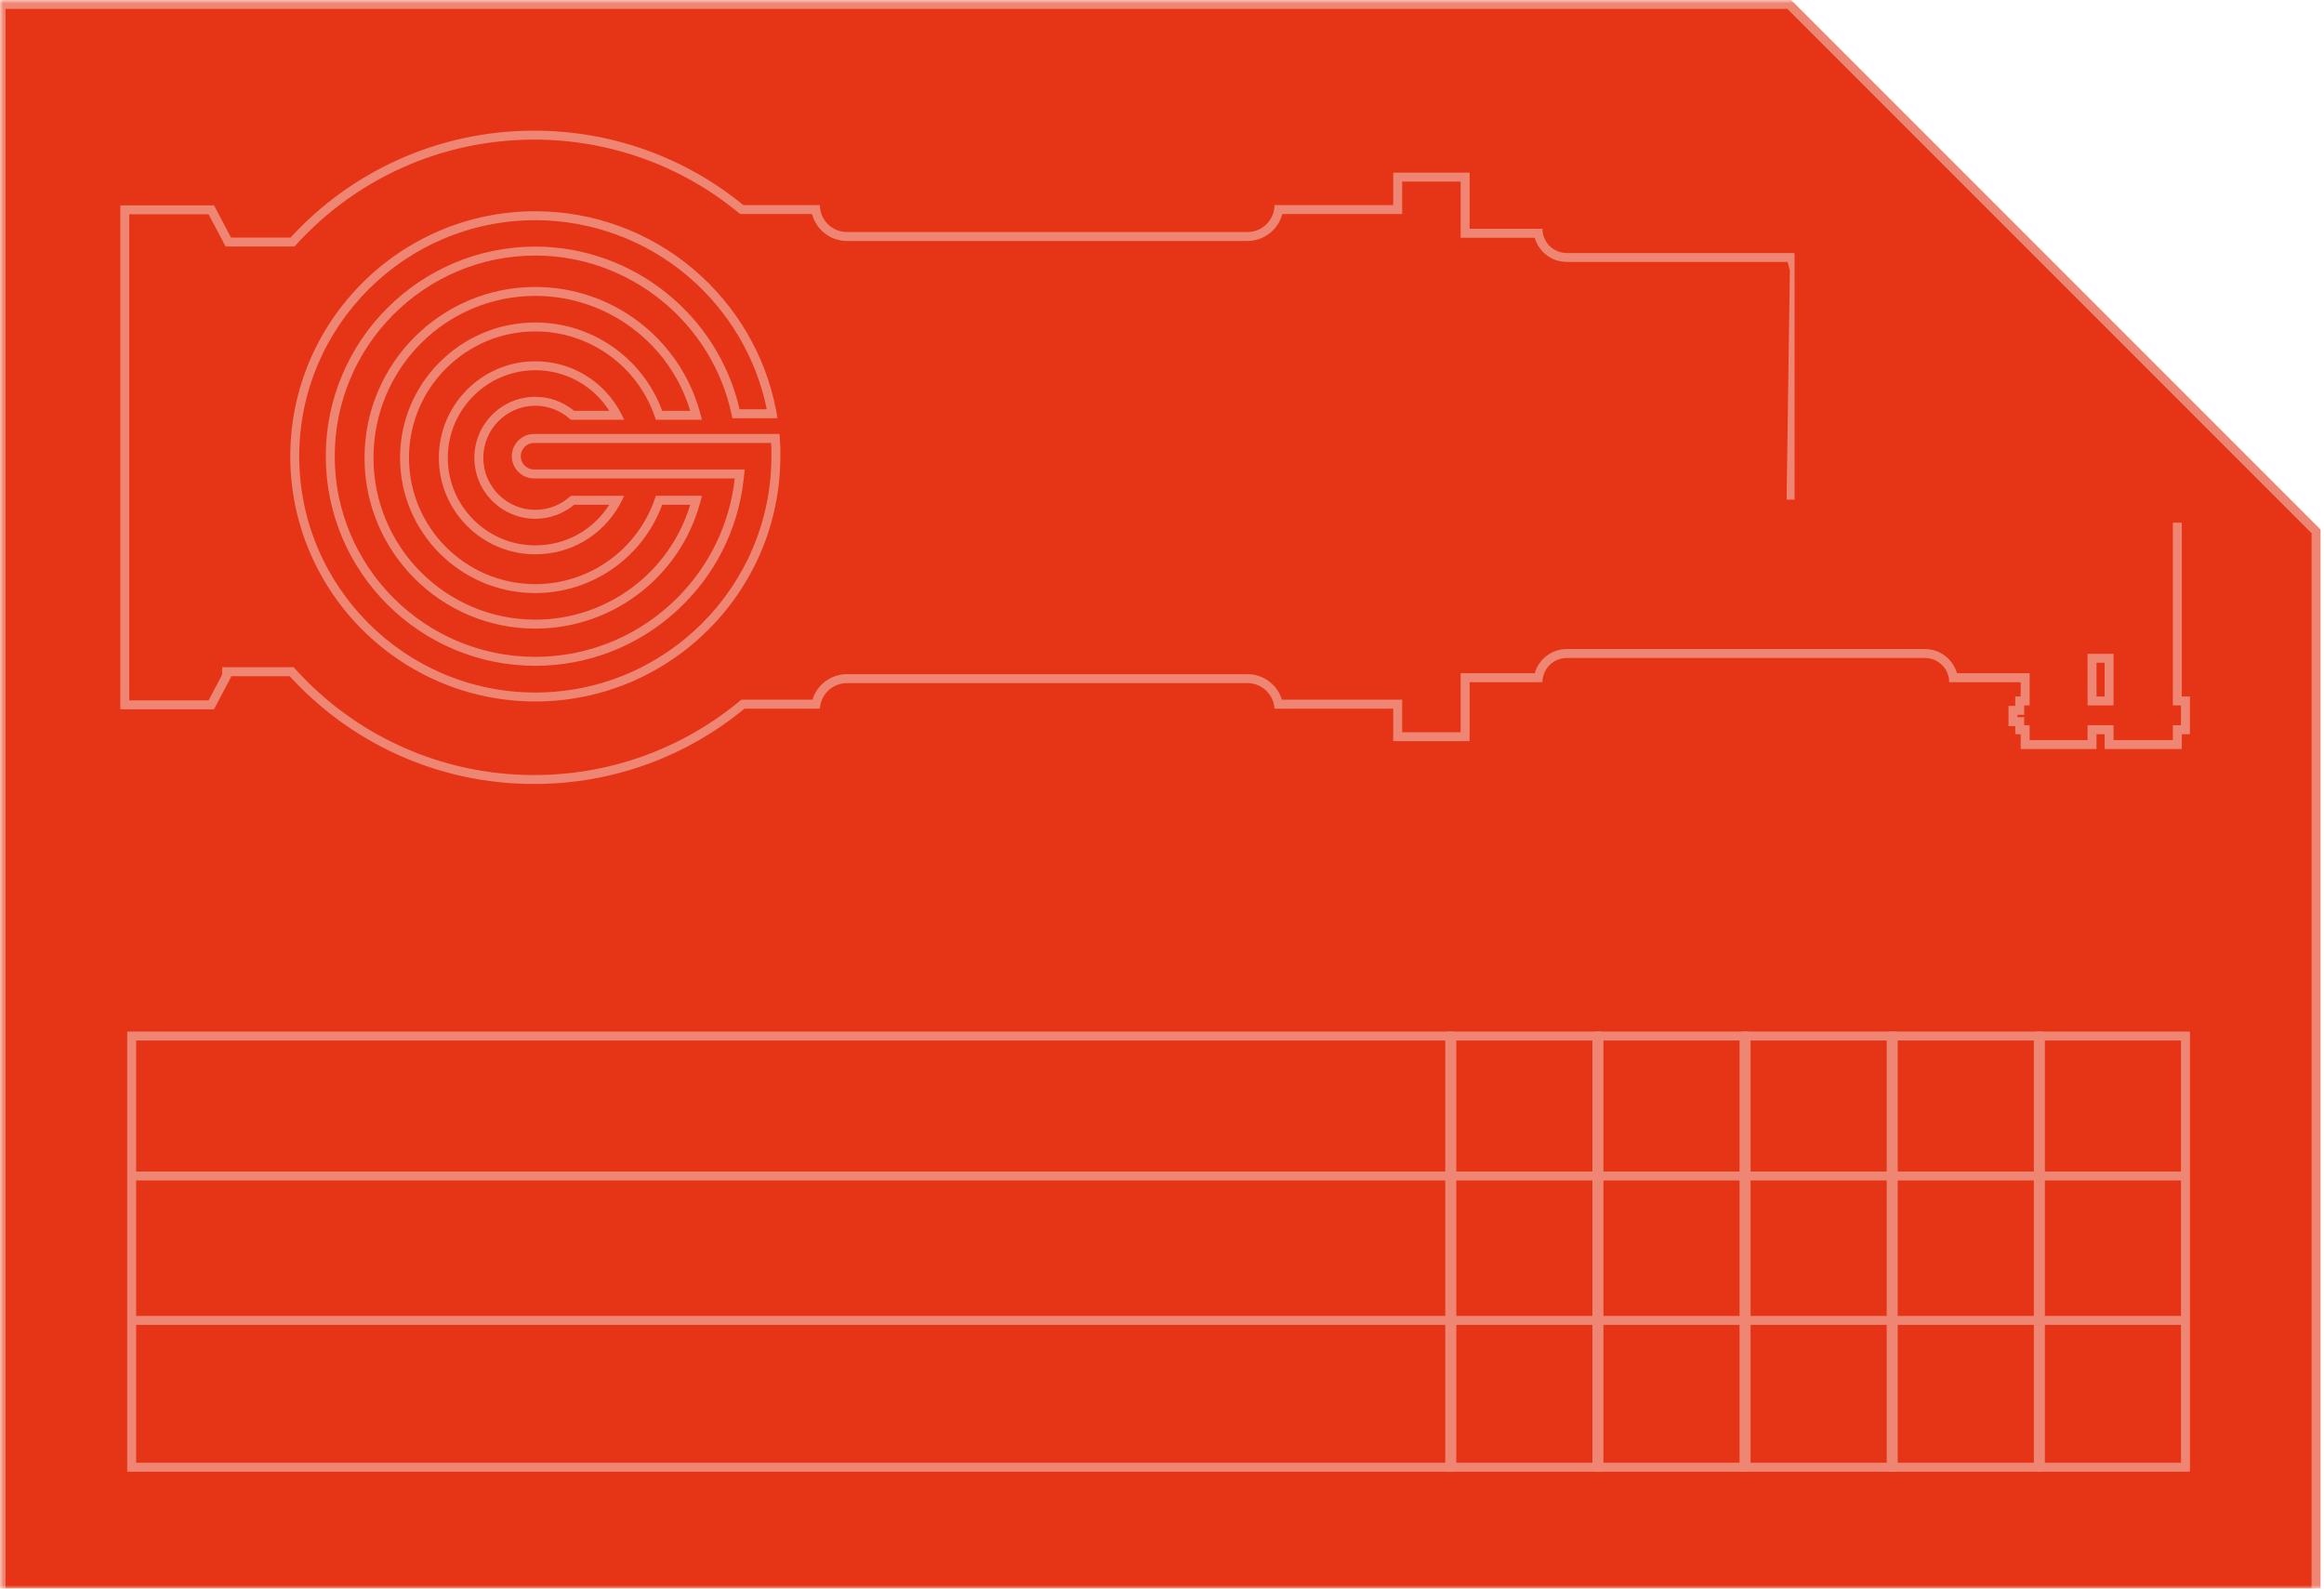 <svg width="338" height="231" viewBox="0 0 338 231" fill="none" xmlns="http://www.w3.org/2000/svg">
<mask id="mask0_4075_11238" style="mask-type:luminance" maskUnits="userSpaceOnUse" x="0" y="0" width="338" height="231">
<path d="M338 0H0V231H338V0Z" fill="white"/>
</mask>
<g mask="url(#mask0_4075_11238)">
<path d="M0.15 315.85V0.65H260.231L336.85 77.269V315.85H0.15Z" fill="#E53516" stroke="#EF8673" stroke-width="1.3"/>
<path fill-rule="evenodd" clip-rule="evenodd" d="M259.841 72.65L260.314 39.344L259.991 38.088H227.867C225.654 38.088 223.782 36.603 223.213 34.572H212.439V26.402H203.928V31.126L186.496 31.126C185.914 33.383 183.852 35.041 181.413 35.041H123.19C120.751 35.041 118.689 33.383 118.107 31.126H107.656L107.296 30.832C99.247 24.252 88.934 20.3 77.686 20.3C64.02 20.3 51.733 26.134 43.211 35.428L42.825 35.849H32.813L30.34 31.159H18.8V101.842H30.34L32.301 98.123V97.022H42.71L43.097 97.447C51.623 106.814 63.959 112.7 77.686 112.7C89.005 112.7 99.377 108.698 107.448 102.043L107.808 101.747H118.162C118.811 99.59 120.822 98.028 123.19 98.028H181.413C183.78 98.028 185.792 99.59 186.44 101.747H203.928V106.471H212.439V97.897H223.213C223.782 95.866 225.654 94.381 227.867 94.381H279.96C282.172 94.381 284.044 95.866 284.614 97.897H295.187V102.571H294.399V103.944H293.415V104.284H294.399V105.46H295.187V107.616H303.614V105.46H307.395V107.616H316.019V105.46H317.2V102.571H316.019V72.65H259.841ZM317.319 72V101.271H318.5V106.76H317.319V108.916H306.095V106.76H304.914V108.916H293.887V106.76H293.099V105.584H292.115V102.644H293.099V101.271H293.887V99.197H283.491C283.491 97.255 281.91 95.681 279.96 95.681H227.867C225.916 95.681 224.335 97.255 224.335 99.197H213.739V107.771H202.628V103.047H185.355C185.251 100.976 183.526 99.328 181.413 99.328H123.19C121.077 99.328 119.351 100.976 119.248 103.047H108.275C99.979 109.887 89.317 114 77.686 114C63.58 114 50.899 107.95 42.136 98.322H33.601V98.445L31.124 103.142H17.5V29.859H31.124L33.598 34.549H42.253C51.012 24.997 63.643 19 77.686 19C89.244 19 99.846 23.062 108.119 29.826H119.243C119.243 31.988 121.01 33.741 123.19 33.741H181.413C183.593 33.741 185.36 31.988 185.36 29.826L202.628 29.826V25.102H213.739V33.272H224.335C224.335 35.214 225.916 36.788 227.867 36.788H261L267.555 62.34C269.505 62.34 271.086 60.765 271.086 58.824H281.482V56.645H280.694V55.469H279.71V52.528H280.694V51.156H281.482V49H292.509V51.156H293.69V49H304.913V51.156H306.095V56.645H304.913L317.319 72ZM315.122 71.35L302.192 55.345H304.795V52.456H303.613V50.3H294.99V52.456H291.209V50.3H282.782V52.456H281.994V53.828H281.01V54.169H281.994V55.345H282.782V60.124H272.208C271.639 62.155 269.767 63.64 267.555 63.64H266.546L261.546 44.146L261.159 71.35H315.122ZM307.395 102.571H303.614V95.071H307.395V102.571ZM291.209 62.846V55.345H294.99V62.846H291.209ZM306.095 101.271H304.914V96.371H306.095V101.271ZM293.69 61.546V56.645H292.509V61.546H293.69Z" fill="#EF8673"/>
<path fill-rule="evenodd" clip-rule="evenodd" d="M106.69 70.87C105.676 77.356 102.491 83.321 97.583 87.818C92.182 92.782 85.175 95.514 77.856 95.514C61.757 95.514 48.681 82.417 48.681 66.338C48.681 50.258 61.777 37.161 77.856 37.161C91.619 37.161 103.631 46.942 106.425 60.394L106.508 60.811H113.077L112.973 60.206C112.933 59.974 112.89 59.742 112.845 59.511C111.308 51.628 107.078 44.432 100.899 39.184C94.476 33.72 86.28 30.717 77.856 30.717C58.211 30.717 42.217 46.713 42.217 66.358C42.217 86.004 58.211 102 77.856 102C97.5 102 113.494 86.004 113.494 66.358C113.515 65.42 113.473 64.481 113.411 63.585L113.369 63.105H77.668C75.895 63.105 74.436 64.565 74.436 66.338C74.436 68.11 75.895 69.57 77.668 69.57H106.863C106.815 70.006 106.757 70.439 106.69 70.87ZM112.159 64.405C112.192 65.045 112.209 65.69 112.195 66.329L112.194 66.344V66.358C112.194 85.286 96.782 100.7 77.856 100.7C58.93 100.7 43.517 85.286 43.517 66.358C43.517 47.431 58.93 32.017 77.856 32.017C85.973 32.017 93.869 34.911 100.056 40.174L100.057 40.175C105.949 45.178 110 52.018 111.519 59.511H107.563C104.408 45.776 92.023 35.861 77.856 35.861C61.059 35.861 47.381 49.54 47.381 66.338C47.381 83.134 61.038 96.814 77.856 96.814C85.501 96.814 92.822 93.96 98.462 88.776C103.927 83.768 107.349 77.013 108.155 69.713L108.314 68.27H77.668C76.613 68.27 75.736 67.392 75.736 66.338C75.736 65.283 76.613 64.405 77.668 64.405H112.159Z" fill="#EF8673"/>
<path fill-rule="evenodd" clip-rule="evenodd" d="M83.032 61.042L82.886 60.916C81.488 59.686 79.716 58.998 77.86 58.998C73.689 58.998 70.29 62.397 70.29 66.568C70.29 70.739 73.689 74.139 77.86 74.139C79.716 74.139 81.488 73.451 82.886 72.22L83.032 72.095H90.789L90.414 72.846C90.32 73.032 90.223 73.215 90.122 73.395C87.622 77.867 82.991 80.604 77.86 80.604C70.123 80.604 63.825 74.306 63.825 66.568C63.825 58.831 70.123 52.533 77.86 52.533C82.991 52.533 87.64 55.288 90.123 59.742C90.223 59.922 90.32 60.105 90.414 60.291L90.789 61.042H83.032ZM88.611 59.742C86.282 56.07 82.268 53.833 77.86 53.833C70.841 53.833 65.125 59.549 65.125 66.568C65.125 73.588 70.841 79.304 77.86 79.304C82.269 79.304 86.268 77.082 88.609 73.395H83.511C81.921 74.704 79.938 75.439 77.86 75.439C72.971 75.439 68.99 71.457 68.99 66.568C68.99 61.679 72.971 57.698 77.86 57.698C79.938 57.698 81.921 58.433 83.511 59.742H88.611Z" fill="#EF8673"/>
<path fill-rule="evenodd" clip-rule="evenodd" d="M102.086 72.092L101.919 72.739C101.863 72.958 101.804 73.176 101.742 73.392C98.708 84.033 88.972 91.404 77.854 91.404C64.153 91.404 53.017 80.268 53.017 66.566C53.017 52.864 64.153 41.727 77.854 41.727C88.972 41.727 98.708 49.099 101.742 59.739C101.804 59.955 101.863 60.173 101.919 60.392L102.086 61.039H95.392L95.267 60.684C92.744 53.218 85.737 48.192 77.854 48.192C67.719 48.192 59.482 56.43 59.482 66.566C59.482 76.701 67.719 84.939 77.854 84.939C85.737 84.939 92.744 79.913 95.267 72.447L95.392 72.092H102.086ZM96.311 73.392C93.462 81.094 86.106 86.239 77.854 86.239C67.001 86.239 58.182 77.419 58.182 66.566C58.182 55.712 67.001 46.892 77.854 46.892C86.106 46.892 93.462 52.037 96.311 59.739H100.387C97.399 49.849 88.267 43.027 77.854 43.027C64.871 43.027 54.317 53.582 54.317 66.566C54.317 79.55 64.871 90.104 77.854 90.104C88.267 90.104 97.399 83.282 100.387 73.392H96.311Z" fill="#EF8673"/>
<path d="M261 76V33.5L305 47.5L325 76H261Z" fill="#E53516"/>
<path d="M210.85 150.65H19.15V213.35H210.85V150.65Z" stroke="#EF8673" stroke-width="1.3"/>
<path d="M232.25 150.65H211.15V213.35H232.25V150.65Z" stroke="#EF8673" stroke-width="1.3"/>
<path d="M253.65 150.65H232.55V213.35H253.65V150.65Z" stroke="#EF8673" stroke-width="1.3"/>
<path d="M275.05 150.65H253.95V213.35H275.05V150.65Z" stroke="#EF8673" stroke-width="1.3"/>
<path d="M296.45 150.65H275.35V213.35H296.45V150.65Z" stroke="#EF8673" stroke-width="1.3"/>
<path d="M317.85 150.65H296.75V213.35H317.85V150.65Z" stroke="#EF8673" stroke-width="1.3"/>
<path d="M317.5 171H19.5" stroke="#EF8673" stroke-width="1.3"/>
<path d="M317.5 192H19.5" stroke="#EF8673" stroke-width="1.3"/>
</g>
</svg>
